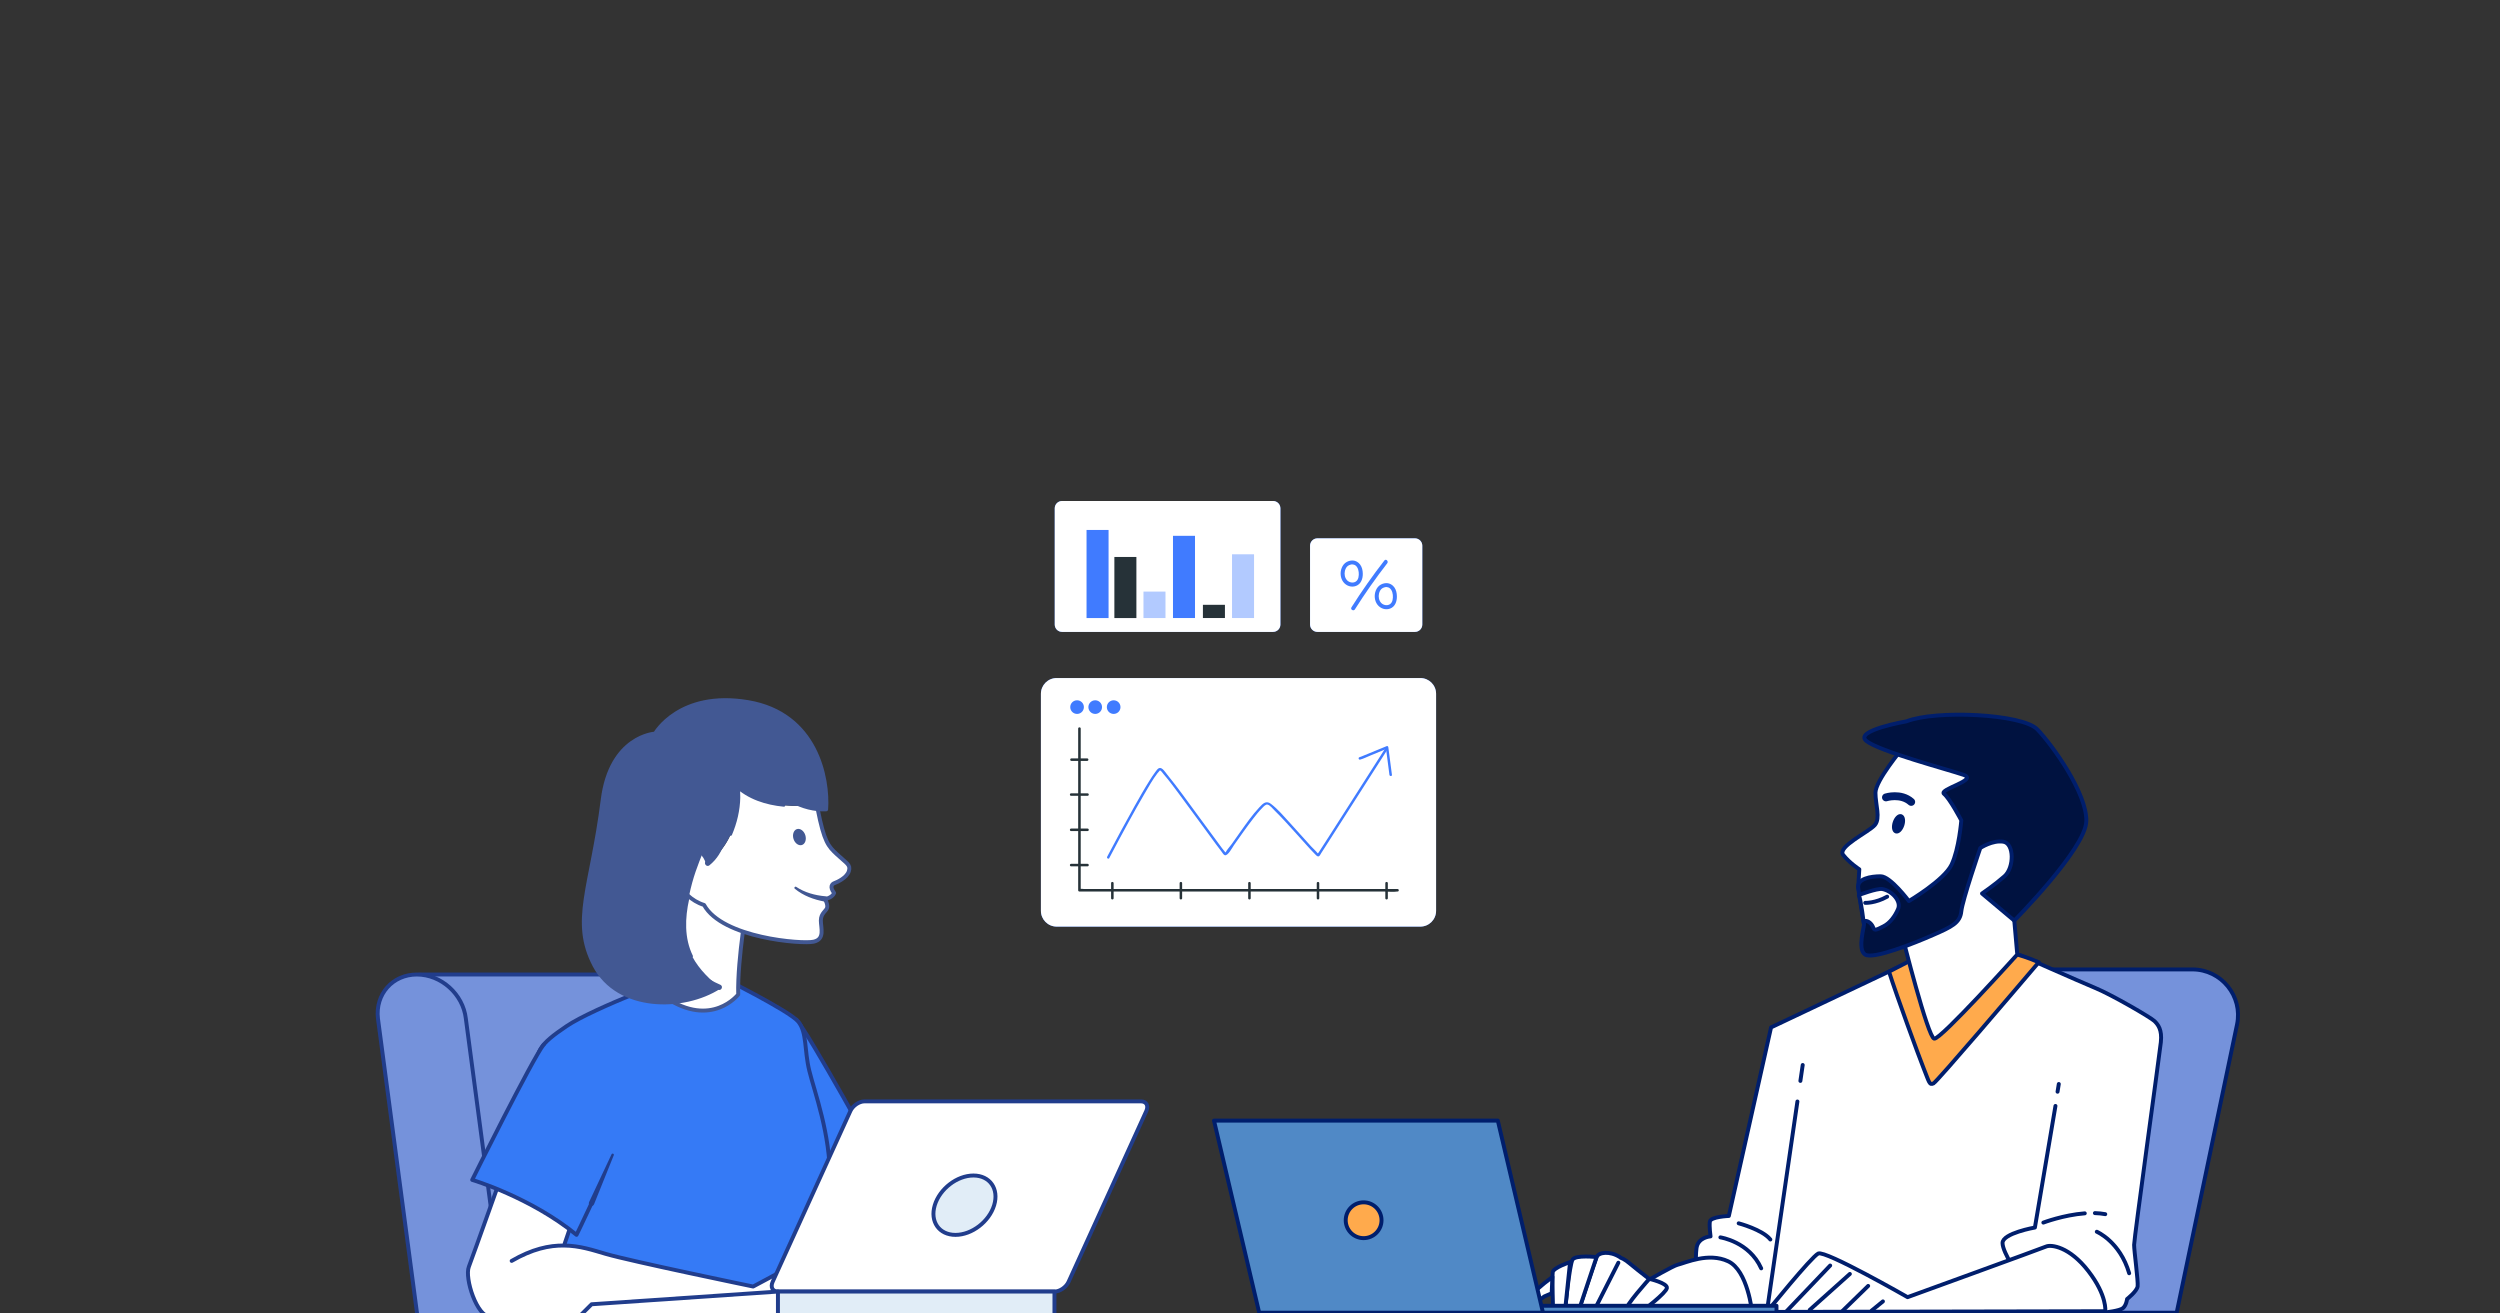 <svg width="634" height="333" viewBox="0 0 634 333" fill="none" xmlns="http://www.w3.org/2000/svg">
<rect x="0" y="0" width="634" height="333" fill="#333333" stroke="none"/>
<g clip-path="url(#clip0_1914_9491)">
<path d="M187.869 368.713C194.026 368.713 198.442 363.721 197.743 357.563L184.591 258.286C183.892 252.129 178.337 247.137 172.18 247.137H107.435C101.278 247.137 96.862 252.129 97.561 258.286L110.713 357.563C111.412 363.721 116.967 368.713 123.124 368.713H187.855H187.869Z" fill="#7592DB" stroke="#213D8C" stroke-linecap="round" stroke-linejoin="round"/>
<path d="M131.297 357.563C131.997 363.721 127.581 368.713 121.423 368.713C115.266 368.713 109.711 363.721 109.012 357.563L95.846 258.286C95.147 252.129 99.563 247.137 105.72 247.137C111.878 247.137 117.432 252.129 118.132 258.286L131.284 357.563H131.297Z" fill="#7592DB" stroke="#213D8C" stroke-linecap="round" stroke-linejoin="round"/>
<path d="M201.994 258.611C205.313 262.369 222.895 294.446 223.389 295.201C223.882 295.941 215.338 305.98 205.546 308.339H198.73V258.625H201.981L201.994 258.611Z" fill="#357AF6" stroke="#213D8C" stroke-linecap="round" stroke-linejoin="round"/>
<path d="M173.044 247.258C173.044 247.258 150.607 255.555 143.723 260.204C136.852 264.853 135.357 266.704 136.29 273.219C137.222 279.719 145.574 331.38 145.766 336.962C145.958 342.544 138.704 370.233 138.704 370.233C138.704 370.233 181.629 374.69 210.442 363.91C210.442 363.91 205.053 336.222 205.053 329.899C205.053 323.577 210.25 310.384 210.442 299.056C210.634 287.715 206.534 276.853 205.245 271.559C203.942 266.266 204.682 261.891 202.461 259.107C200.225 256.323 181.931 247.285 181.931 247.285H173.057L173.044 247.258Z" fill="#357AF6" stroke="#213D8C" stroke-linecap="round" stroke-linejoin="round"/>
<path d="M189.664 227.96C189.664 227.96 186.976 243.045 187.209 252.206C187.209 252.206 180.476 260.874 168.75 252.947V221.35L189.664 227.946V227.96Z" fill="white"/>
<path d="M168.75 236.367C170.889 237.999 178.35 243.663 187.209 249.793C187.401 240.618 189.664 227.946 189.664 227.946L168.75 221.35V236.353V236.367Z" fill="white"/>
<path d="M189.664 227.96C189.664 227.96 186.976 243.045 187.209 252.206C187.209 252.206 180.476 260.874 168.75 252.947V221.35L189.664 227.946V227.96Z" stroke="#425893" stroke-linecap="round" stroke-linejoin="round"/>
<path d="M212.267 216.658C214.722 218.962 215.792 219.263 215.271 220.923C214.763 222.582 212.309 223.693 211.678 223.913C211.033 224.132 210.306 224.831 211.527 226.436C211.335 227.039 210.485 227.794 209.195 227.958C209.195 227.958 209.95 229.22 209.771 230.125C209.593 231.017 208.167 231.524 208.167 233.43C208.181 235.35 209.25 238.148 206.343 238.792C203.436 239.451 183.207 237.901 178.544 229.481C176.94 228.987 175.514 228.095 174.334 226.998H174.293C175.267 222.226 176.597 219.071 177.763 216.068C178.572 216.754 179.203 217.7 179.504 218.893C189.324 211.474 186.869 199.049 186.869 199.049C186.869 199.049 191.82 204.685 202.75 204.37L202.887 204.068C204.3 204.63 205.808 205.028 207.399 205.179C209.045 213.504 210.059 214.56 212.295 216.644L212.267 216.658Z" fill="white"/>
<path d="M202.871 204.046L202.734 204.348C191.804 204.663 186.853 199.027 186.853 199.027C186.853 199.027 189.308 211.452 179.488 218.871C179.187 217.678 178.556 216.732 177.747 216.046C176.581 219.049 175.264 222.204 174.277 226.962C174.208 227.278 174.14 227.607 174.085 227.936C171.973 239.182 175.744 244.873 182.382 250.331C173.344 256.16 156.791 256.283 150.785 244.873C144.833 233.6 150.044 225.111 152.842 202.88C154.885 186.615 166.144 186.039 166.144 186.039C166.144 186.039 172.288 175.137 189.664 178.058C207.04 180.951 210.071 197.381 209.509 205.253C208.782 205.28 208.069 205.267 207.369 205.198C205.765 205.047 204.27 204.65 202.857 204.087L202.871 204.046Z" fill="#425893"/>
<path d="M184.933 211.464C186.017 208.516 186.62 205.389 186.524 202.248C186.497 201.22 186.387 200.15 186.167 199.218C185.989 198.546 186.908 198.079 187.347 198.6C188.732 200.109 190.679 201.288 192.572 202.152C194.561 203.03 196.686 203.579 198.853 203.894C199.045 203.922 199.168 204.1 199.141 204.292C199.114 204.47 198.949 204.594 198.771 204.58C194.245 204.155 189.692 202.715 186.318 199.519L187.498 198.902C187.703 200.068 187.745 201.138 187.731 202.235C187.676 205.499 186.894 208.749 185.619 211.739C185.441 212.177 184.741 211.903 184.919 211.464H184.933Z" fill="#425893"/>
<path d="M179.067 218.359C182.592 215.575 183.716 210.734 183.346 206.346C183.319 206.113 183.689 206.044 183.744 206.277C185.074 210.871 183.771 216.371 179.89 219.456C179.177 220.005 178.327 218.908 179.067 218.359Z" fill="#425893"/>
<path d="M177.75 216.084C178.559 216.77 179.19 217.716 179.492 218.909" stroke="#425893" stroke-linecap="round" stroke-linejoin="round"/>
<path d="M207.369 205.209C209.015 213.533 210.03 214.589 212.265 216.674C214.72 218.978 215.79 219.28 215.269 220.939C214.761 222.599 212.307 223.709 211.676 223.929C211.031 224.148 210.304 224.848 211.525 226.452C211.333 227.056 210.483 227.81 209.193 227.974C209.193 227.974 209.948 229.236 209.769 230.141C209.591 231.033 208.165 231.54 208.165 233.446C208.179 235.366 209.248 238.164 206.341 238.809C203.433 239.467 183.205 237.917 178.542 229.497C176.938 229.003 175.511 228.112 174.332 227.014" stroke="#425893" stroke-linecap="round" stroke-linejoin="round"/>
<path d="M177.102 215.838C179.269 211.093 180.284 206.018 180.229 200.807C180.229 200.519 180.682 200.505 180.695 200.807C180.819 203.427 180.805 206.06 180.421 208.693C180.065 211.326 179.269 213.89 178.378 216.345C178.254 216.702 177.857 216.894 177.5 216.77C177.13 216.647 176.938 216.222 177.102 215.852V215.838Z" fill="#425893"/>
<path d="M174.086 227.96C174.141 227.631 174.209 227.302 174.278 226.987C175.252 222.228 176.582 219.074 177.748 216.07" stroke="#425893" stroke-linecap="round" stroke-linejoin="round"/>
<path d="M175.317 242.605C172.766 238.176 172.615 232.772 173.411 227.835C173.465 227.465 173.822 227.204 174.192 227.259C174.563 227.314 174.823 227.671 174.768 228.041C173.712 232.786 173.507 237.929 175.715 242.4C175.838 242.647 175.454 242.866 175.317 242.605Z" fill="#425893"/>
<path d="M182.081 250.974C178.173 249.054 174.69 245.996 172.77 242.046C172.687 241.896 172.756 241.704 172.907 241.635C173.058 241.566 173.236 241.621 173.318 241.758C175.416 245.461 178.804 248.094 182.685 249.74C183.521 250.124 182.918 251.399 182.095 250.974H182.081Z" fill="#425893"/>
<path d="M200.788 203.096C201.446 203.466 202.146 203.795 202.859 204.083C204.271 204.646 205.78 205.043 207.371 205.194C208.07 205.263 208.783 205.29 209.51 205.249C210.073 197.391 207.042 180.961 189.666 178.054C172.29 175.147 166.146 186.036 166.146 186.036C166.146 186.036 154.873 186.612 152.843 202.877C150.046 225.121 144.848 233.61 150.786 244.869C156.793 256.266 173.332 256.156 182.384 250.328" stroke="#425893" stroke-linecap="round" stroke-linejoin="round"/>
<path d="M190.571 192.51C193.232 196.583 196.784 200.217 201.117 202.494C201.474 202.658 201.611 203.097 201.419 203.44C201.227 203.783 200.788 203.906 200.459 203.701C196.112 201.067 192.669 197.132 190.173 192.743C190.023 192.482 190.434 192.249 190.571 192.524V192.51Z" fill="#425893"/>
<path d="M209.123 228.645C206.367 228.138 203.734 227.164 201.567 225.395C201.443 225.285 201.416 225.093 201.526 224.97C201.635 224.847 201.814 224.819 201.937 224.915C204.077 226.355 206.723 227.068 209.261 227.288C210.221 227.329 210.07 228.796 209.123 228.645Z" fill="#425893"/>
<path d="M201.229 212.737C201.572 213.848 202.518 214.547 203.354 214.3C204.177 214.053 204.575 212.929 204.232 211.818C203.889 210.707 202.943 210.008 202.106 210.255C201.284 210.515 200.886 211.626 201.229 212.737Z" fill="#425893"/>
<path d="M143.036 315.854C146.999 315.895 150.4 317.047 153.637 317.993C159.959 319.845 190.994 326.263 190.994 326.263C190.994 326.263 198.976 322.08 201.211 320.599C203.447 319.118 204.846 319.31 206.039 320.229C207.246 321.148 213.184 325.714 214.308 327.196C215.419 328.677 215.337 329.884 214.788 330.72C214.226 331.557 210.592 333.984 210.592 333.984H124.371C120.942 333.984 117.774 324.124 118.899 321.257C119.996 318.377 128.17 295.42 128.17 295.42L147.781 301.934L143.036 315.868V315.854Z" fill="white"/>
<path d="M129.761 319.763C134.958 316.745 139.264 315.813 143.036 315.868M143.036 315.868C146.999 315.895 150.4 317.047 153.637 317.993C159.959 319.845 190.994 326.263 190.994 326.263C190.994 326.263 198.976 322.08 201.211 320.599C203.447 319.118 204.846 319.31 206.039 320.229C207.246 321.148 213.184 325.714 214.308 327.196C215.419 328.677 215.337 329.884 214.788 330.72C214.226 331.557 210.592 333.984 210.592 333.984H124.371C120.942 333.984 117.774 324.124 118.899 321.257C119.996 318.377 128.17 295.42 128.17 295.42L147.781 301.934L143.036 315.868Z" stroke="#213D8C" stroke-linecap="round" stroke-linejoin="round"/>
<path d="M137.853 264.947C135 268.554 119.75 299.219 119.75 299.219C119.75 299.219 134.548 303.621 146.205 313.153C146.205 313.153 152.157 301.016 155.379 292.828L137.853 264.934V264.947Z" fill="#357AF6"/>
<path d="M149.4 304.828C149.4 304.828 155.091 292.732 155.091 292.719C155.242 292.376 155.805 292.609 155.654 292.965L150.648 305.404C150.291 306.268 148.975 305.678 149.4 304.828Z" fill="#213D8C"/>
<path d="M137.853 264.947C135 268.554 119.75 299.219 119.75 299.219C119.75 299.219 134.548 303.621 146.205 313.153C146.205 313.153 147.933 309.628 150.031 305.102" stroke="#213D8C" stroke-linecap="round" stroke-linejoin="round"/>
<path d="M290.696 281.761C291.314 280.404 290.71 279.307 289.352 279.307H219.232C217.874 279.307 216.27 280.404 215.653 281.761L195.945 325.071C195.328 326.428 195.932 327.539 197.289 327.539H267.41C268.767 327.539 270.372 326.442 270.989 325.071L290.696 281.761Z" fill="white" stroke="#213D8C" stroke-linecap="round" stroke-linejoin="round"/>
<path d="M252.117 305.638C250.855 309.794 246.467 313.168 242.311 313.168C238.156 313.168 235.797 309.794 237.059 305.638C238.321 301.483 242.709 298.109 246.864 298.109C251.02 298.109 253.379 301.483 252.117 305.638Z" fill="#E1EDF7" stroke="#213D8C" stroke-linecap="round" stroke-linejoin="round"/>
<path d="M197.288 327.539L150.03 330.762L146.793 333.985H197.288V327.539Z" fill="white" stroke="#213D8C" stroke-linecap="round" stroke-linejoin="round"/>
<path d="M267.41 327.539H197.289V333.985H267.41V327.539Z" fill="#E1EDF7" stroke="#213D8C" stroke-linecap="round" stroke-linejoin="round"/>
<path d="M555.971 245.844H497.717C492.235 245.844 487.501 249.686 486.374 255.059L470.07 332.897H552.003L567.314 259.81C568.82 252.613 563.329 245.844 555.971 245.844Z" fill="#7592DB" stroke="#001E6C" stroke-linecap="round" stroke-linejoin="round"/>
<path d="M486.43 242.883L449.139 260.55L438.435 308.369C438.435 308.369 433.793 308.545 433.617 309.798C433.44 311.051 433.793 313.548 433.793 313.548C433.793 313.548 430.581 313.725 430.228 316.584C429.875 319.443 430.228 322.47 430.766 323.899C431.304 325.329 436.652 331.929 438.258 332.106C439.864 332.282 441.823 332.644 442.361 332.821C442.899 332.997 533.896 332.821 533.896 332.821C533.896 332.821 537.461 332.467 538.361 331.753C539.252 331.038 539.429 329.432 539.429 329.432C539.429 329.432 541.926 327.473 542.103 326.22C542.279 324.967 541.212 317.298 541.212 315.692C541.212 314.086 547.636 267.512 547.989 264.308C548.342 261.105 547.274 259.843 546.383 258.952C545.491 258.061 535.679 252.351 531.39 250.569C527.111 248.786 512.404 242.27 512.404 242.27L486.422 242.892L486.43 242.883Z" fill="white" stroke="#001E6C" stroke-linecap="round" stroke-linejoin="round"/>
<path d="M490.356 274.725C491.272 274.263 511.335 250.727 517.036 244.026C514.354 242.84 511.579 242.066 511.579 242.066L486.429 242.605L479.055 246.405C480.972 252.485 486.698 268.091 487.858 270.983C489.288 274.548 489.288 275.263 490.356 274.733V274.725Z" fill="#FFAA4C" stroke="#001E6C" stroke-linecap="round" stroke-linejoin="round"/>
<path d="M482.486 189.783C482.486 189.783 475.616 197.964 475.616 201.034C475.616 204.103 476.928 207.458 475.473 209.215C474.01 210.964 465.828 214.765 467.434 216.808C469.04 218.851 471.521 220.457 471.521 220.457L471.227 225.132C471.227 225.132 474.144 236.526 475.759 237.114C477.373 237.703 482.477 237.552 482.477 237.552C482.477 237.552 488.901 263.113 490.516 263.408C492.122 263.702 511.579 242.059 511.579 242.059L510.822 233.457C510.822 233.457 518.415 221.037 520.467 215.345C522.518 209.652 518.424 197.813 512.58 192.406C506.736 187 494.905 186.125 490.524 186.563C486.143 187 482.486 189.775 482.486 189.775V189.783Z" fill="white" stroke="#001E6C" stroke-linecap="round" stroke-linejoin="round"/>
<path d="M478.281 202.219C478.281 202.219 482.048 201.025 484.68 203.363" stroke="#001E6C" stroke-width="2" stroke-linecap="round" stroke-linejoin="round"/>
<path d="M482.436 209.24C482.083 210.316 481.359 211.039 480.83 210.862C480.3 210.686 480.14 209.677 480.493 208.601C480.847 207.524 481.57 206.801 482.099 206.978C482.629 207.154 482.789 208.163 482.436 209.24Z" fill="#001E6C" stroke="#001E6C" stroke-linecap="round" stroke-linejoin="round"/>
<path d="M483.512 182.922C483.512 182.922 470.075 185.259 473.287 187.891C476.499 190.523 494.174 195.198 497.974 196.51C501.775 197.822 491.55 200.159 493.005 201.328C494.468 202.497 497.386 208.046 497.386 208.046C497.386 208.046 496.805 215.353 494.905 219.297C493.005 223.241 484.092 228.504 484.092 228.504C484.092 228.504 479.417 222.223 476.936 222.223C474.456 222.223 470.949 222.803 471.235 225.141C471.529 227.478 472.547 233.76 472.698 234.34C472.841 234.92 470.949 240.764 472.993 242.084C475.036 243.396 485.555 239.166 490.23 237.115C494.905 235.071 497.1 234.045 497.386 231.128C497.68 228.21 502.204 215.059 502.204 215.059C502.204 215.059 505.273 213.016 508.048 213.453C510.822 213.89 510.822 220.029 508.342 222.215C505.861 224.409 502.641 226.596 502.641 226.596L510.822 233.465C510.822 233.465 528.791 215.353 529.086 208.341C529.38 201.328 520.467 188.909 516.666 184.965C512.866 181.022 490.953 179.996 483.503 182.922H483.512Z" fill="#001240" stroke="#001E6C" stroke-linecap="round" stroke-linejoin="round"/>
<path d="M471.395 226.983C471.395 226.983 476.045 225.217 477.365 225.461C479.82 225.923 482.208 228.53 481.351 230.531C480.594 232.305 479.316 234.088 477.676 234.903C476.037 235.727 475.356 236.131 475.078 235.315C474.801 234.491 474.077 233.684 473.253 233.55C472.429 233.415 472.69 234.34 472.69 234.34C472.69 234.34 471.933 228.076 471.387 226.983H471.395Z" fill="white" stroke="#001E6C" stroke-linecap="round" stroke-linejoin="round"/>
<path d="M473.023 228.967C473.023 228.967 475.563 229.085 478.581 227.395" stroke="#001E6C" stroke-linecap="round" stroke-linejoin="round"/>
<path d="M436.289 313.799C436.289 313.799 443.604 314.867 446.64 321.652" stroke="#001E6C" stroke-linecap="round" stroke-linejoin="round"/>
<path d="M440.93 310.234C440.93 310.234 446.992 311.84 448.96 314.338" stroke="#001E6C" stroke-linecap="round" stroke-linejoin="round"/>
<path d="M521.264 280.469L516.05 311.303C516.05 311.303 507.844 312.732 507.844 315.229C507.844 317.727 512.309 324.151 512.309 324.151" stroke="#001E6C" stroke-linecap="round" stroke-linejoin="round"/>
<path d="M522.112 274.902L521.793 276.862" stroke="#001E6C" stroke-linecap="round" stroke-linejoin="round"/>
<path d="M531.27 307.645C532.161 307.67 533.044 307.754 533.893 307.914" stroke="#001E6C" stroke-linecap="round" stroke-linejoin="round"/>
<path d="M518.195 310.049C518.195 310.049 523.291 308.115 528.698 307.703" stroke="#001E6C" stroke-linecap="round" stroke-linejoin="round"/>
<path d="M531.75 312.371C531.75 312.371 537.636 314.868 539.957 322.899" stroke="#001E6C" stroke-linecap="round" stroke-linejoin="round"/>
<path d="M533.895 332.535C533.895 332.535 534.433 328.608 529.615 322.36C524.797 316.113 520.156 315.583 518.911 316.113C517.658 316.651 483.764 328.961 483.764 328.961C483.764 328.961 462.885 317.004 461.103 317.896C459.32 318.787 448.078 332.703 448.078 332.703L533.904 332.526L533.895 332.535Z" fill="white" stroke="#001E6C" stroke-linecap="round" stroke-linejoin="round"/>
<path d="M452.891 332.711L464.133 320.939" stroke="#001E6C" stroke-linecap="round" stroke-linejoin="round"/>
<path d="M458.949 332.181L469.123 323.074" stroke="#001E6C" stroke-linecap="round" stroke-linejoin="round"/>
<path d="M466.805 332.897L473.767 326.111" stroke="#001E6C" stroke-linecap="round" stroke-linejoin="round"/>
<path d="M474.656 332.358L477.507 330.037" stroke="#001E6C" stroke-linecap="round" stroke-linejoin="round"/>
<path d="M456.578 274.12L457.167 270.084" stroke="#001E6C" stroke-linecap="round" stroke-linejoin="round"/>
<path d="M448.07 332.71L455.823 279.342" stroke="#001E6C" stroke-linecap="round" stroke-linejoin="round"/>
<path d="M444.319 332.711C444.319 332.711 443.251 322.183 438.256 319.863C433.262 317.542 427.552 320.216 425.408 320.754C423.264 321.292 404 332.887 404 332.887L444.327 332.711H444.319Z" fill="white" stroke="#001E6C" stroke-linecap="round" stroke-linejoin="round"/>
<path d="M420.769 326.286C420.769 326.286 415.597 322.359 413.277 320.4C410.956 318.441 409.526 318.256 404.893 318.794C400.252 319.332 396.863 332.71 396.863 332.71H414.168L420.769 326.286Z" fill="white" stroke="#001E6C" stroke-linecap="round" stroke-linejoin="round"/>
<path d="M418.269 324.327C418.269 324.327 411.845 331.466 412.559 331.995C413.274 332.533 416.663 332.348 416.663 332.348C416.663 332.348 422.549 327.884 422.725 326.639C422.902 325.386 418.26 324.318 418.26 324.318L418.269 324.327Z" fill="white" stroke="#001E6C" stroke-linecap="round" stroke-linejoin="round"/>
<path d="M410.415 320.224L403.991 332.896L400.426 332.181C400.426 332.181 404.353 320.048 404.891 318.795C405.429 317.542 408.279 317.189 410.777 318.795" fill="white"/>
<path d="M410.415 320.224L403.991 332.896L400.426 332.181C400.426 332.181 404.353 320.048 404.891 318.795C405.429 317.542 408.279 317.189 410.777 318.795" stroke="#001E6C" stroke-linecap="round" stroke-linejoin="round"/>
<path d="M404.889 318.795C404.889 318.795 399.592 318.198 398.802 319.434C398.011 320.67 396.859 332.711 396.859 332.711L400.425 332.172L404.889 318.786V318.795Z" fill="white" stroke="#001E6C" stroke-linecap="round" stroke-linejoin="round"/>
<path d="M398.182 320.057C398.182 320.057 393.953 321.469 393.776 322.613C393.6 323.756 393.86 332.476 393.86 332.476L396.854 332.72L398.174 320.057H398.182Z" fill="white" stroke="#001E6C" stroke-linecap="round" stroke-linejoin="round"/>
<path d="M393.692 323.84C393.692 323.84 389.555 326.926 389.285 327.624C389.025 328.33 386.822 330.794 387.696 330.97C388.579 331.147 391.657 328.767 391.657 328.767L393.507 327.977L393.683 323.84H393.692Z" fill="white" stroke="#001E6C" stroke-linecap="round" stroke-linejoin="round"/>
<path d="M450.517 331.139H390.32V332.896H450.517V331.139Z" fill="#5089C6" stroke="#001E6C" stroke-linecap="round" stroke-linejoin="round"/>
<path d="M379.844 284.186H307.867L319.328 332.896H391.305L379.844 284.186Z" fill="#5089C6" stroke="#001E6C" stroke-linecap="round" stroke-linejoin="round"/>
<path d="M350.355 309.453C350.355 311.958 348.32 313.993 345.814 313.993C343.308 313.993 341.273 311.958 341.273 309.453C341.273 306.947 343.308 304.912 345.814 304.912C348.32 304.912 350.355 306.947 350.355 309.453Z" fill="#FFAA4C" stroke="#001E6C" stroke-linecap="round" stroke-linejoin="round"/>
<path d="M322.845 127.047H269.346C268.316 127.047 267.48 127.882 267.48 128.913V158.384C267.48 159.414 268.316 160.25 269.346 160.25H322.845C323.876 160.25 324.711 159.414 324.711 158.384V128.913C324.711 127.882 323.876 127.047 322.845 127.047Z" fill="#407BFF"/>
<path d="M322.845 127.047H269.346C268.316 127.047 267.48 127.882 267.48 128.913V158.384C267.48 159.414 268.316 160.25 269.346 160.25H322.845C323.876 160.25 324.711 159.414 324.711 158.384V128.913C324.711 127.882 323.876 127.047 322.845 127.047Z" fill="white"/>
<path d="M281.131 134.396H275.547V156.741H281.131V134.396Z" fill="#407BFF"/>
<path d="M288.19 141.246H282.605V156.742H288.19V141.246Z" fill="#263238"/>
<path d="M303.053 135.883H297.469V156.733H303.053V135.883Z" fill="#407BFF"/>
<path opacity="0.4" d="M318.026 140.568H312.441V156.734H318.026V140.568Z" fill="#407BFF"/>
<path opacity="0.4" d="M295.569 150.027H289.984V156.741H295.569V150.027Z" fill="#407BFF"/>
<path d="M310.643 153.379H305.059V156.732H310.643V153.379Z" fill="#263238"/>
<path d="M358.828 136.52H334.096C333.066 136.52 332.23 137.355 332.23 138.386V158.384C332.23 159.415 333.066 160.25 334.096 160.25H358.828C359.858 160.25 360.694 159.415 360.694 158.384V138.386C360.694 137.355 359.858 136.52 358.828 136.52Z" fill="#407BFF"/>
<path d="M358.828 136.52H334.096C333.066 136.52 332.23 137.355 332.23 138.386V158.384C332.23 159.415 333.066 160.25 334.096 160.25H358.828C359.858 160.25 360.694 159.415 360.694 158.384V138.386C360.694 137.355 359.858 136.52 358.828 136.52Z" fill="white"/>
<path d="M343.258 142.166C342.67 142.085 342.075 142.227 341.547 142.504C340.939 142.822 340.513 143.383 340.263 144.005C339.789 145.154 339.904 146.594 340.662 147.595C341.419 148.596 342.71 149.022 343.866 148.602C345.164 148.129 345.631 146.757 345.604 145.472C345.59 144.674 345.421 143.836 344.934 143.18C344.481 142.572 343.812 142.166 343.048 142.139C342.392 142.119 342.399 143.133 343.048 143.153C344.035 143.187 344.495 144.269 344.569 145.114C344.644 145.959 344.569 147.047 343.778 147.521C343.109 147.92 342.183 147.73 341.649 147.189C341.04 146.574 340.871 145.614 341.067 144.789C341.182 144.309 341.405 143.816 341.811 143.511C342.007 143.363 342.244 143.268 342.487 143.2C342.568 143.18 342.697 143.146 342.751 143.14C342.798 143.14 342.852 143.133 342.899 143.126C342.926 143.126 343.102 143.133 342.994 143.126C343.264 143.167 343.542 143.058 343.616 142.774C343.684 142.538 343.535 142.186 343.264 142.152L343.258 142.166Z" fill="#407BFF"/>
<path d="M351.906 147.906C351.318 147.825 350.723 147.967 350.196 148.244C349.587 148.562 349.161 149.123 348.911 149.745C348.438 150.895 348.553 152.335 349.31 153.335C350.067 154.336 351.359 154.762 352.515 154.343C353.813 153.869 354.279 152.497 354.252 151.212C354.239 150.415 354.07 149.576 353.583 148.92C353.13 148.312 352.461 147.906 351.697 147.879C351.041 147.859 351.048 148.873 351.697 148.893C352.684 148.927 353.143 150.009 353.218 150.854C353.292 151.699 353.218 152.788 352.427 153.261C351.757 153.66 350.831 153.47 350.297 152.93C349.689 152.314 349.52 151.354 349.716 150.529C349.831 150.049 350.054 149.556 350.459 149.252C350.655 149.103 350.892 149.008 351.135 148.941C351.217 148.92 351.345 148.887 351.399 148.88C351.446 148.88 351.5 148.873 351.548 148.866C351.575 148.866 351.751 148.873 351.642 148.866C351.913 148.907 352.19 148.799 352.264 148.515C352.332 148.278 352.183 147.927 351.913 147.893L351.906 147.906Z" fill="#407BFF"/>
<path d="M343.602 154.533C346.144 150.51 348.882 146.609 351.803 142.85C352.202 142.343 351.485 141.619 351.086 142.133C348.112 145.96 345.319 149.922 342.73 154.019C342.378 154.573 343.257 155.08 343.609 154.533H343.602Z" fill="#407BFF"/>
<path d="M360.192 171.951H267.974C265.766 171.951 263.977 173.741 263.977 175.948V230.989C263.977 233.197 265.766 234.987 267.974 234.987H360.192C362.399 234.987 364.189 233.197 364.189 230.989V175.948C364.189 173.741 362.399 171.951 360.192 171.951Z" fill="#407BFF"/>
<path d="M360.192 171.951H267.974C265.766 171.951 263.977 173.741 263.977 175.948V230.989C263.977 233.197 265.766 234.987 267.974 234.987H360.192C362.399 234.987 364.189 233.197 364.189 230.989V175.948C364.189 173.741 362.399 171.951 360.192 171.951Z" fill="white"/>
<path d="M273.144 181.052C274.1 181.052 274.874 180.277 274.874 179.322C274.874 178.366 274.1 177.592 273.144 177.592C272.189 177.592 271.414 178.366 271.414 179.322C271.414 180.277 272.189 181.052 273.144 181.052Z" fill="#407BFF"/>
<path d="M277.746 181.052C278.701 181.052 279.476 180.277 279.476 179.322C279.476 178.366 278.701 177.592 277.746 177.592C276.79 177.592 276.016 178.366 276.016 179.322C276.016 180.277 276.79 181.052 277.746 181.052Z" fill="#407BFF"/>
<path d="M282.425 181.052C283.381 181.052 284.156 180.277 284.156 179.322C284.156 178.366 283.381 177.592 282.425 177.592C281.47 177.592 280.695 178.366 280.695 179.322C280.695 180.277 281.47 181.052 282.425 181.052Z" fill="#407BFF"/>
<path d="M273.422 184.751V225.772C273.422 225.943 273.567 226.096 273.746 226.096H351.142C352.131 226.096 353.299 226.266 354.279 226.096C354.321 226.096 354.381 226.096 354.424 226.096C354.833 226.096 354.833 225.457 354.424 225.457H274.973C274.726 225.457 274.112 225.337 273.891 225.457C273.857 225.474 273.78 225.457 273.746 225.457L274.07 225.781V184.76C274.07 184.351 273.43 184.351 273.43 184.76L273.422 184.751Z" fill="#263238"/>
<path d="M271.713 192.967H275.71C276.119 192.967 276.119 192.328 275.71 192.328H271.713C271.304 192.328 271.304 192.967 271.713 192.967Z" fill="#263238"/>
<path d="M271.635 201.823H275.803C276.212 201.823 276.212 201.184 275.803 201.184H271.635C271.226 201.184 271.226 201.823 271.635 201.823Z" fill="#263238"/>
<path d="M271.635 210.762H275.803C276.212 210.762 276.212 210.123 275.803 210.123H271.635C271.226 210.123 271.226 210.762 271.635 210.762Z" fill="#263238"/>
<path d="M271.635 219.706H275.803C276.212 219.706 276.212 219.066 275.803 219.066H271.635C271.226 219.066 271.226 219.706 271.635 219.706Z" fill="#263238"/>
<path d="M281.773 223.967V227.794C281.773 228.203 282.413 228.203 282.413 227.794V223.967C282.413 223.558 281.773 223.558 281.773 223.967Z" fill="#263238"/>
<path d="M299.152 223.967V227.794C299.152 228.203 299.792 228.203 299.792 227.794V223.967C299.792 223.558 299.152 223.558 299.152 223.967Z" fill="#263238"/>
<path d="M316.539 223.967V227.794C316.539 228.203 317.178 228.203 317.178 227.794V223.967C317.178 223.558 316.539 223.558 316.539 223.967Z" fill="#263238"/>
<path d="M333.926 223.967V227.794C333.926 228.203 334.565 228.203 334.565 227.794V223.967C334.565 223.558 333.926 223.558 333.926 223.967Z" fill="#263238"/>
<path d="M351.316 223.967V227.794C351.316 228.203 351.956 228.203 351.956 227.794V223.967C351.956 223.558 351.316 223.558 351.316 223.967Z" fill="#263238"/>
<path d="M281.322 217.582C282.933 214.505 284.578 211.446 286.249 208.394C287.57 205.982 288.908 203.579 290.306 201.201C291.32 199.471 292.317 197.673 293.544 196.079C293.698 195.883 293.902 195.704 294.039 195.499C294.175 195.295 294.294 195.397 294.132 195.337C294.482 195.457 294.84 196.028 295.061 196.292C296.476 197.928 297.763 199.684 299.059 201.423C302.203 205.624 305.255 209.903 308.383 214.113C308.851 214.744 309.32 215.375 309.806 215.997C309.993 216.235 310.275 216.755 310.582 216.875C311.374 217.181 312.593 214.804 312.934 214.326C314.536 212.059 316.113 209.775 317.817 207.585C318.525 206.673 319.249 205.761 320.059 204.943C320.383 204.619 320.928 203.945 321.431 204.039C322.045 204.15 322.803 205.122 323.221 205.531C324.124 206.409 324.985 207.32 325.846 208.241C327.704 210.244 329.511 212.298 331.352 214.326C332.008 215.051 332.664 215.792 333.363 216.483C333.585 216.704 334.002 217.25 334.369 217.19C334.676 217.139 334.889 216.619 335.042 216.38C335.434 215.775 335.826 215.162 336.218 214.556C341.332 206.596 346.412 198.619 351.5 190.65C351.628 190.445 351.756 190.241 351.892 190.045C352.114 189.695 351.56 189.38 351.338 189.721C346.659 197.059 341.98 204.389 337.284 211.718C336.338 213.193 335.4 214.659 334.446 216.133C334.386 216.227 334.147 216.474 334.147 216.585C334.147 216.815 334.377 216.534 334.386 216.568C334.377 216.517 334.173 216.397 334.139 216.355C333.653 215.75 333.031 215.221 332.502 214.65C330.661 212.639 328.863 210.585 327.022 208.573C325.539 206.954 324.056 205.19 322.301 203.852C321.082 202.923 320.264 203.783 319.352 204.764C317.579 206.656 316.07 208.82 314.57 210.926C313.82 211.974 313.079 213.031 312.337 214.088C311.877 214.744 311.17 215.443 310.82 216.159C310.599 216.627 310.846 216.048 310.931 216.355C310.897 216.244 310.658 216.048 310.582 215.954C310.13 215.409 309.712 214.846 309.295 214.275C306.175 210.107 303.158 205.863 300.047 201.687C298.718 199.906 297.388 198.116 295.973 196.394C295.573 195.908 294.712 194.468 293.919 194.8C293.536 194.962 293.229 195.465 292.99 195.772C292.47 196.462 292.002 197.195 291.541 197.928C290.195 200.059 288.95 202.258 287.715 204.457C285.473 208.454 283.3 212.485 281.16 216.542C281.033 216.789 280.905 217.028 280.777 217.275C280.589 217.642 281.135 217.966 281.331 217.599L281.322 217.582Z" fill="#407BFF"/>
<path d="M344.942 192.636C345.786 192.406 346.612 191.98 347.422 191.647C348.624 191.153 349.825 190.667 351.019 190.164C351.291 190.054 351.573 189.934 351.845 189.823L351.445 189.517C351.709 191.554 351.973 193.591 352.246 195.628L352.357 196.497C352.408 196.897 353.047 196.906 352.996 196.497C352.732 194.46 352.468 192.423 352.195 190.386L352.084 189.517C352.058 189.338 351.897 189.116 351.683 189.21C349.715 190.028 347.746 190.838 345.76 191.639C345.436 191.767 345.112 191.929 344.771 192.022C344.371 192.133 344.541 192.747 344.942 192.636Z" fill="#407BFF"/>
</g>
<defs>
<clipPath id="clip0_1914_9491">
<rect width="634" height="332.135" fill="white" transform="translate(0 0.865)"/>
</clipPath>
</defs>
</svg>
